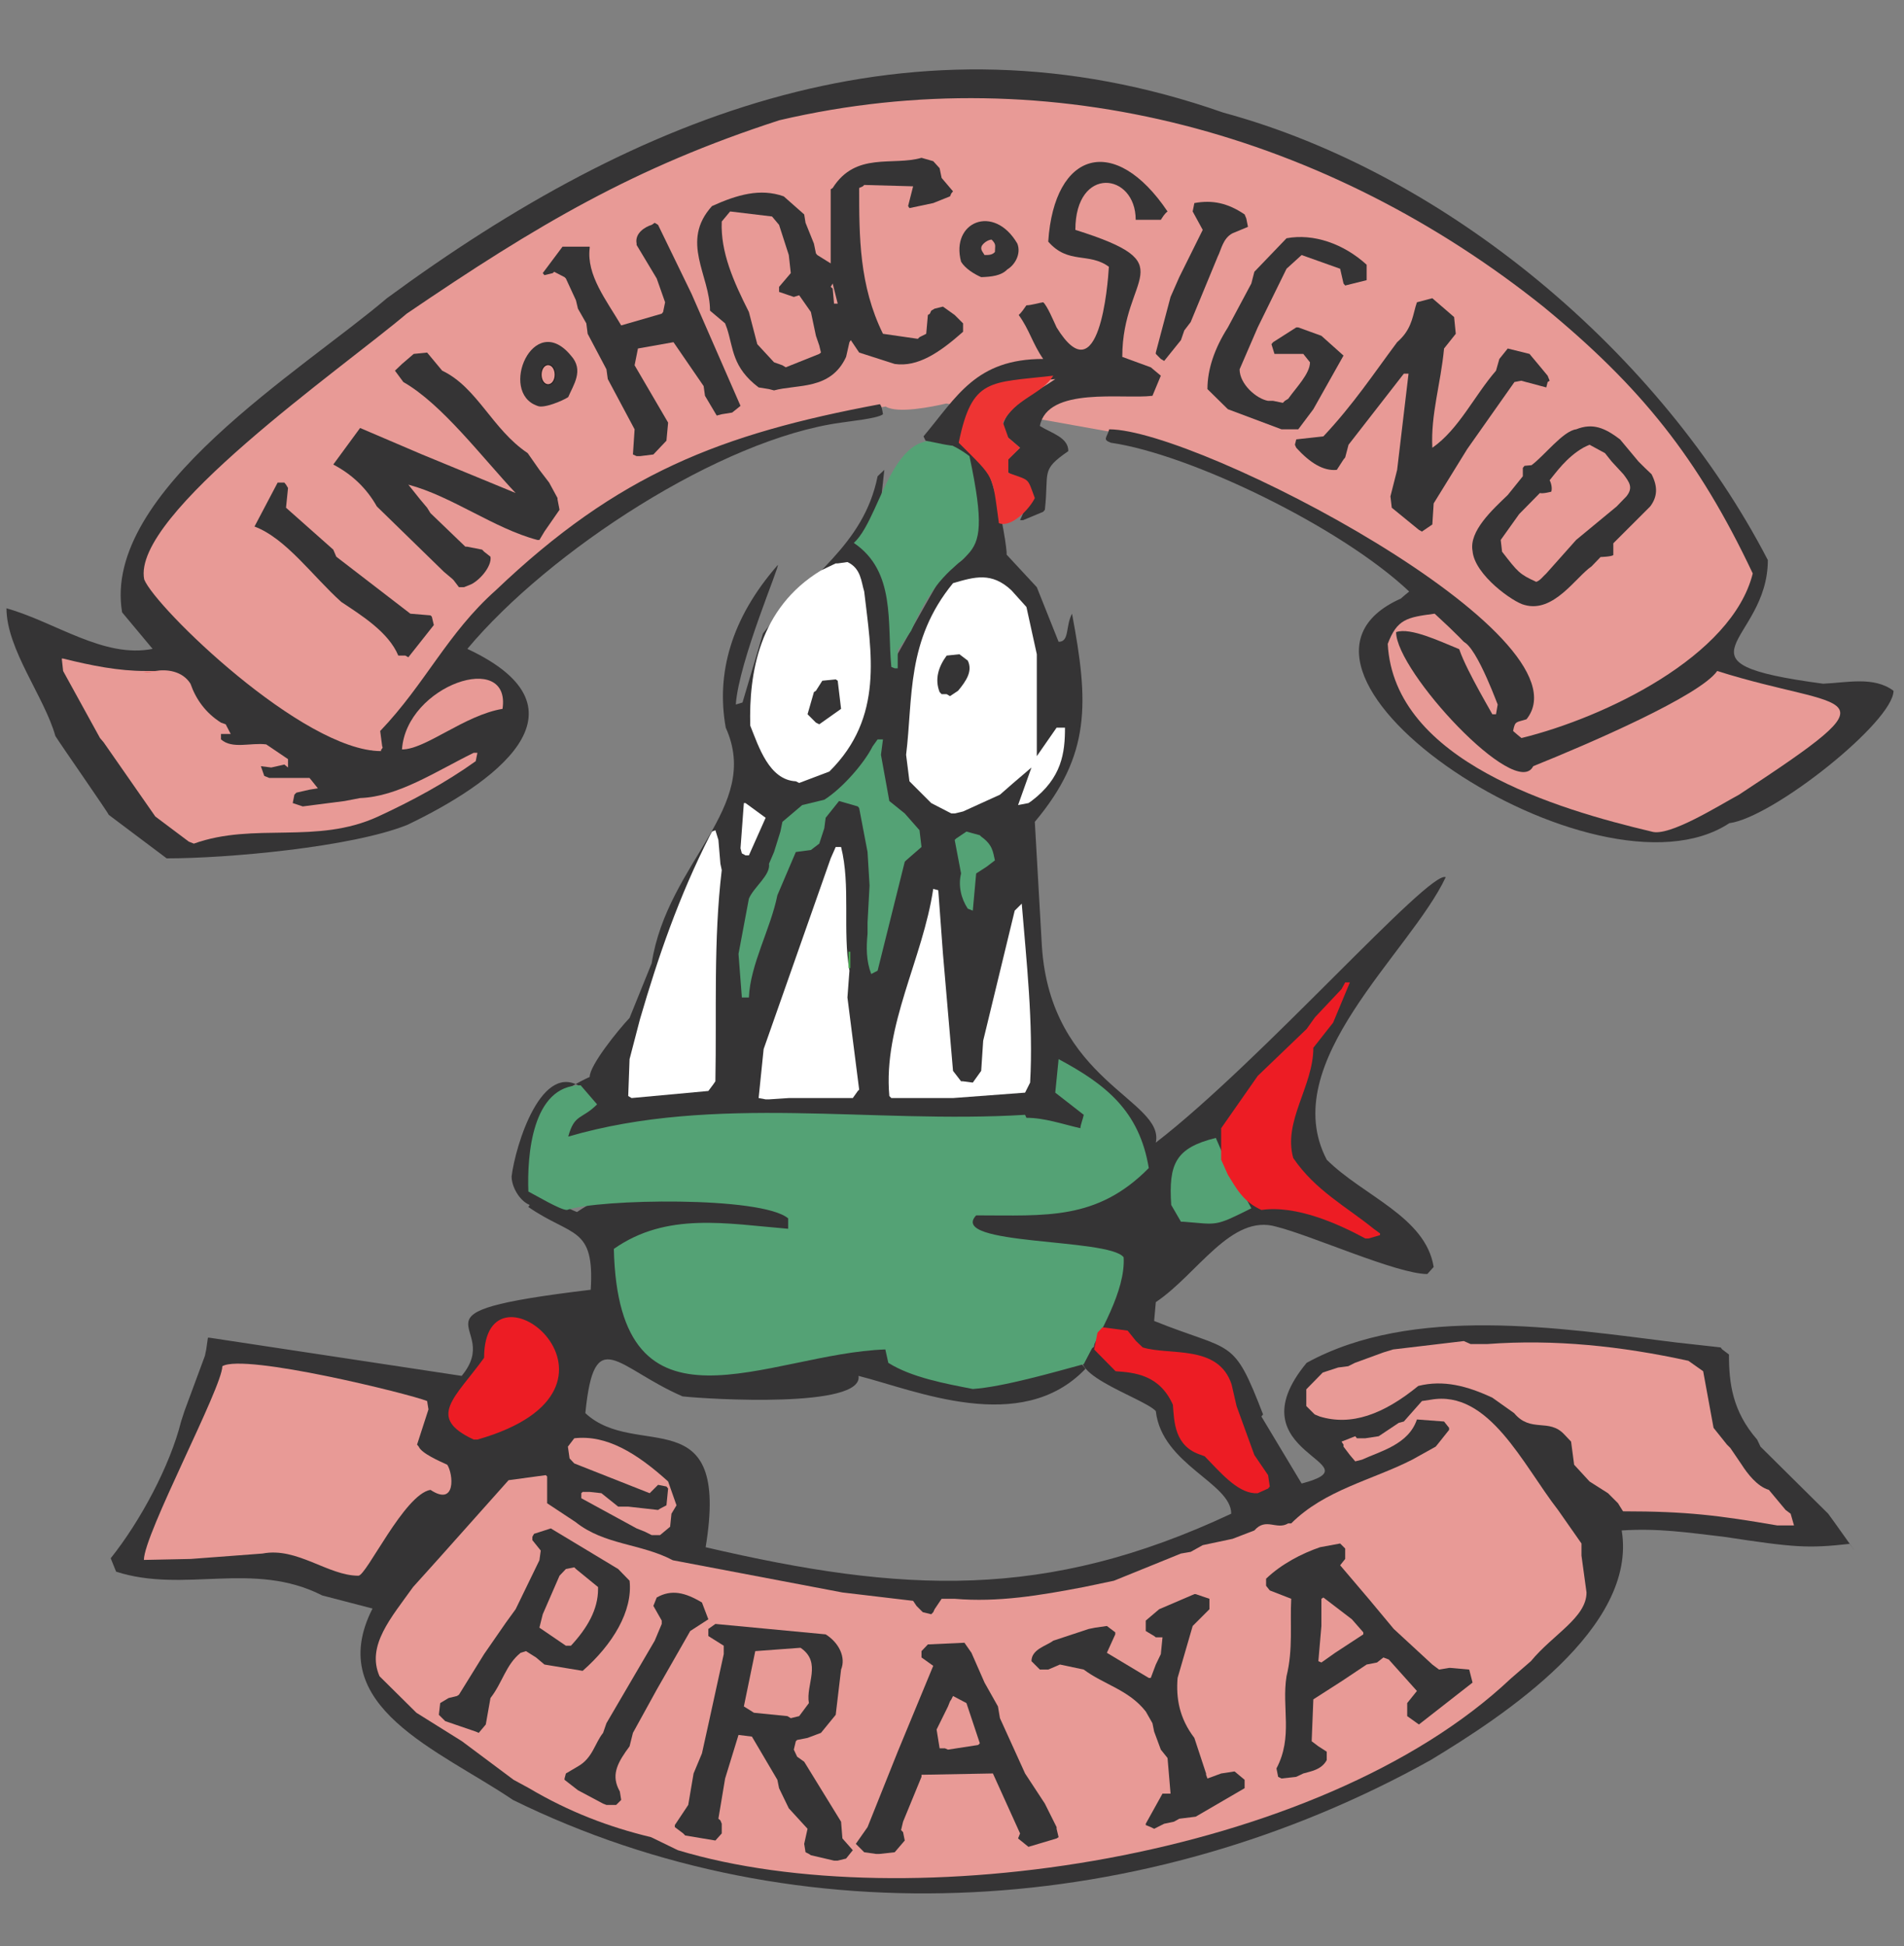 <?xml version="1.0" encoding="UTF-8"?>
<svg xmlns="http://www.w3.org/2000/svg" xmlns:xlink="http://www.w3.org/1999/xlink" width="409pt" height="418pt" viewBox="0 0 409 418" version="1.1">
<rect x="0" y="0" width="409" height="418" fill="#808080" stroke="none"/>
<g id="surface1">
<path style=" stroke:none;fill-rule:evenodd;fill:rgb(20.799%,20.399%,20.799%);fill-opacity:1;" d="M 110.18 386.621 C 94.488 375.969 69.289 366.609 80.02 345.512 L 69.219 342.699 C 54.379 335.141 39.621 342.34 24.941 337.59 L 23.781 334.711 C 30.121 326.789 36.531 314.84 38.898 305.34 L 39.621 303.102 L 44.02 291.219 L 44.301 289.859 L 44.66 287.34 C 45.02 287.34 45.02 287.34 45.02 287.34 L 99.168 295.539 C 108.602 284.238 84.34 282.148 126.891 277.039 C 127.75 263.289 122.859 265.738 113.5 259.262 L 113.781 258.82 C 111.621 257.961 109.898 254.941 109.898 252.699 C 110.691 246.148 116.379 227.359 125.09 233.699 C 123.07 234.488 108.461 254.5 123.941 260.34 C 171.602 228.578 232.66 292.379 233.16 294.031 C 219.34 308.5 196.512 298.57 184.422 295.539 C 185.5 302.531 152.449 300.578 146.621 299.941 C 132.5 293.82 127.68 284.02 125.738 303.539 C 136.68 313.762 156.91 300.078 151.578 332.34 C 193.852 342.199 224.59 343.859 264.48 325.141 C 264.48 318.512 249.578 314.621 248.281 303.102 C 245.621 300.148 225.379 294.102 234.961 289.352 L 236.398 282.66 C 234.602 262.352 80.949 252.559 126.672 231.32 C 126.672 228.801 132.789 221.238 135.238 218.648 L 139.988 206.91 C 143.379 185.102 163.68 173.5 155.898 156.301 C 153.82 144.781 156.98 132.898 167.059 121.379 C 167.711 121.09 158.711 141.969 158.059 151.328 L 159.5 150.898 L 163.898 136.059 C 173.691 123.539 185.5 117.27 188.52 102.301 L 189.961 100.93 C 188.738 111.73 189.379 108.781 186.789 115.98 C 192.699 122.461 192.98 132.609 191.469 142.621 C 191.691 142.898 200.898 125.699 203.641 121.66 C 213.359 120.078 208.391 102.148 204 94.449 C 212.141 89.051 216.461 117.699 216.238 119.141 L 222.719 126.129 L 227.398 137.859 C 229.781 137.859 228.84 134.551 230.281 131.82 C 233.879 150.898 234.379 162.129 222.289 176.531 L 223.801 203.102 C 225.602 232.328 250.219 236.219 248.281 245.43 C 270.82 228.078 307.031 186.82 310.559 188.41 C 302.93 204.68 274.059 228.219 285 249.102 C 292.781 256.879 306.238 261.34 307.969 272.141 L 306.602 273.66 C 300.121 273.66 281.762 265.379 274.199 263.5 C 264.48 260.621 257.281 273.66 248.281 279.699 L 247.922 283.738 C 264.91 290.578 264.84 286.98 271.32 303.82 L 270.961 304.262 L 279.602 318.66 C 296.301 314.262 264.34 312.461 280.68 292.738 C 303.5 280.211 335.109 285.25 359.879 288.34 L 369.602 289.422 C 369.961 289.859 369.961 289.859 369.961 289.859 L 371.398 290.941 C 371.398 297.059 372.121 303.102 377.449 309.219 L 378.172 310.738 L 392.711 325.141 C 393.07 325.57 400.988 336.73 397.32 331.621 C 388.32 332.621 385.512 332.41 370.32 330.102 C 362.328 329.168 356.211 328.23 348.359 328.738 C 351.82 349.691 322.941 368.621 307.32 378.059 C 246.262 412.109 171.672 416.859 110.18 386.621 "/>
<path style=" stroke:none;fill-rule:evenodd;fill:rgb(90.999%,60.399%,58.8%);fill-opacity:1;" d="M 77.93 162.852 C 66.699 156.219 4.418 128.719 39.48 107.121 C 47.262 94.66 69.289 79.828 81.02 70.898 C 111.48 44.98 164.828 19.641 206.809 19.641 C 269.16 19.641 339.43 56.789 371.691 110.719 C 372.621 115.039 375.5 118.57 377.301 122.672 C 381.551 133.328 339.5 159.969 326.18 160.539 C 324.309 155.359 322.078 157.59 324.379 157.16 C 327.41 150.539 331.66 150.25 326.691 144.27 C 316.391 123.969 255.98 93.73 239.57 92.941 L 224.66 90.27 L 203.281 86.672 C 200.18 87.391 192.77 88.898 190.25 87.32 C 144.531 94.379 117.738 111.73 89.09 149.238 C 86.5 152.98 81.02 156.078 82.68 161.41 C 81.82 161.41 80.949 161.41 80.09 161.41 C 80.02 161.41 79.941 161.34 79.801 161.121 C 79.582 161.262 78.219 162.781 77.93 162.852 "/>
<path style=" stroke:none;fill-rule:evenodd;fill:rgb(20.799%,20.399%,20.799%);fill-opacity:1;" d="M 35.809 184.379 C 31.699 181.281 27.531 178.18 23.352 175.02 C 23.352 174.73 12.91 159.75 11.898 158.102 C 9.531 149.672 1.391 139.449 1.391 130.66 C 11.898 133.621 22.27 141.461 32.781 139.379 C 30.621 136.781 28.461 134.191 26.23 131.531 C 21.84 105.609 64.969 79.539 83.109 64.059 C 136.969 24.461 196.012 0.781 262.75 24.18 C 311.059 37.281 356.859 76.09 379.75 120.301 C 379.75 138.219 357.141 142.262 391.629 146.859 C 396.738 146.648 402.5 145.211 406.75 148.379 C 406.75 155 380.898 175.59 371.469 176.82 C 342.891 195.68 265.781 144.199 300.91 128.578 C 301.488 128.07 302.059 127.57 302.711 127.059 C 288.02 113.172 255.621 97.539 238.629 95.102 C 236.762 94.379 237.77 94.09 238.27 92.219 C 257.422 92.219 342.238 136.57 327.91 154.5 C 325.68 155.219 325.461 154.781 325.031 157.02 C 325.609 157.52 326.18 158.02 326.828 158.531 C 344.691 154.141 372.051 141.031 376.512 123.18 C 364.781 98.34 352.391 83 331.512 65.859 C 285.5 29.07 226.18 12.078 167.422 25.828 C 136.32 35.91 115.512 48.219 87.359 67.379 C 73.539 79.109 28.18 110.578 30.98 124.469 C 33.359 130.449 65.039 161.34 81.891 161.34 C 81.602 161.051 82.461 160.691 82.102 160.328 C 81.961 159.25 81.82 158.172 81.668 157.02 C 91.391 146.859 96.07 136.059 106.512 126.781 C 132.719 101.789 154.75 93.219 189.02 86.82 C 189.461 87.391 189.531 88.18 189.672 88.98 C 188.52 89.91 182.398 90.488 180.672 90.781 C 154.82 94.301 117.961 118.352 100.391 139.379 C 128.539 152.551 105.578 168.539 87.5 177.18 C 75.48 182 48.77 184.379 35.809 184.379 "/>
<path style=" stroke:none;fill-rule:evenodd;fill:rgb(90.999%,60.399%,58.8%);fill-opacity:1;" d="M 40.559 180.781 L 33.359 175.379 L 22.27 159.461 L 21.48 158.531 L 13.559 144.129 L 13.27 141.461 C 13.559 141.461 13.559 141.461 13.559 141.461 C 19.68 142.98 25.441 144.129 31.27 144.129 L 33.359 144.129 C 35.879 143.699 39.191 144.129 40.918 146.859 C 42.07 150.18 44.16 153.129 47.469 155.219 C 48.48 155.578 48.48 155.578 48.48 155.578 L 49.559 157.66 L 47.469 157.66 L 47.469 158.82 C 49.918 160.98 53.879 159.461 57.191 159.898 L 61.871 163.059 L 61.871 164.859 L 61.082 164.219 L 58.27 164.859 L 56.039 164.578 L 56.762 166.66 L 57.84 167.102 L 66.48 167.102 C 66.84 167.531 66.84 167.531 66.84 167.531 L 68.281 169.328 L 66.48 169.621 L 63.668 170.262 C 63.238 170.699 63.238 170.699 63.238 170.699 L 62.879 172.5 L 65.039 173.219 L 67.27 172.93 L 74.039 172.059 L 77.352 171.422 C 85.559 171.129 93.551 165.73 101.762 161.699 C 102.551 161.699 102.551 161.699 102.551 161.699 L 102.191 163.5 C 95.641 168.18 88.441 172.059 81.238 175.379 C 67.988 181.5 54.668 176.531 41.641 181.211 L 40.559 180.781 "/>
<path style=" stroke:none;fill-rule:evenodd;fill:rgb(90.999%,60.399%,58.8%);fill-opacity:1;" d="M 354.77 178.621 C 334.68 173.859 299.469 163.57 298.102 138.301 C 300.121 132.969 302.211 132.609 308.18 131.82 C 326.898 149.02 306.102 133.539 299.898 135.781 C 299.898 144.199 325.68 172.059 329.352 164.578 C 341.52 159.68 365.141 149.461 368.879 144.129 C 396.82 152.98 408.77 147.578 373.559 170.699 C 369.379 172.93 358.512 179.84 354.77 178.621 "/>
<path style=" stroke:none;fill-rule:evenodd;fill:rgb(90.999%,60.399%,58.8%);fill-opacity:1;" d="M 145.609 397.418 L 139.852 394.621 C 130.852 392.461 122.281 389.219 113.641 384.102 L 110.328 382.301 L 99.238 374.02 L 89.449 367.898 L 81.531 360.059 C 78.648 353.5 84.051 347.461 88.73 340.898 L 94.559 334.418 L 109.25 317.941 L 117.238 316.859 C 117.531 317.141 117.531 317.141 117.531 317.141 L 117.531 322.898 L 123.648 326.941 C 129.84 331.898 137.762 331.539 144.531 335.141 L 180.961 342.059 L 196.148 343.859 L 196.871 344.941 L 197.949 346.02 C 198.238 346.301 198.238 346.301 198.238 346.301 L 200.039 346.738 C 200.469 346.301 200.469 346.301 200.469 346.301 C 200.762 345.66 200.762 345.66 200.762 345.66 L 202.27 343.418 C 202.559 343.418 202.559 343.418 202.559 343.418 L 205.078 343.418 C 214.371 344.219 223.371 342.699 232.801 340.898 L 239.281 339.539 L 253.68 333.699 L 255.77 333.34 L 258.359 331.898 L 264.77 330.539 L 269.449 328.738 C 271.969 325.859 274.199 328.738 276.719 327.219 C 277.371 327.219 277.371 327.219 277.371 327.219 C 284.57 320.02 294.719 317.941 303.359 313.539 L 308.398 310.738 C 308.762 310.301 308.762 310.301 308.762 310.301 L 311.281 307.141 C 311.281 306.699 311.281 306.699 311.281 306.699 L 310.199 305.34 L 304.371 304.898 C 302.57 310.301 296.449 311.738 292.559 313.539 L 291.121 313.898 L 289.969 312.539 L 288.602 310.738 C 288.602 310.301 288.602 310.301 288.602 310.301 C 288.172 309.66 288.172 309.66 288.172 309.66 L 291.121 308.5 C 291.48 308.941 291.48 308.941 291.48 308.941 L 293.281 308.941 L 296.16 308.5 L 300.48 305.621 L 301.559 305.34 L 305.449 300.941 L 307.32 300.66 C 319.852 298.422 327.121 314.621 334.68 324.34 L 339.719 331.539 L 339.719 334.141 L 340.801 342.059 C 340.801 347.461 333.602 351.059 328.852 356.82 L 324.531 360.559 C 283.34 399.441 194.711 412.262 145.609 397.418 "/>
<path style=" stroke:none;fill-rule:evenodd;fill:rgb(20.799%,20.399%,20.799%);fill-opacity:1;" d="M 179.16 399.66 L 174.191 398.5 C 173.762 398.219 173.762 398.219 173.762 398.219 C 173.039 397.859 173.039 397.859 173.039 397.859 L 172.75 396.059 L 173.469 392.82 L 169.441 388.418 L 167.352 384.102 L 166.988 382.301 L 161.52 373.02 L 158.641 372.66 L 155.762 382.02 L 154.32 390.66 C 154.75 391.02 154.75 391.02 154.75 391.02 C 155.039 391.738 155.039 391.738 155.039 391.738 L 155.039 393.82 L 153.672 395.34 L 147.191 394.262 C 146.762 393.82 146.762 393.82 146.762 393.82 L 144.961 392.461 C 144.961 392.02 144.961 392.02 144.961 392.02 L 147.84 387.699 L 148.988 380.941 L 150.789 376.621 L 152.16 370.418 L 155.469 355.301 L 155.469 353.5 L 152.16 351.418 L 152.16 349.898 L 153.672 348.82 L 177.359 351.059 C 180.238 352.859 181.75 356.02 180.672 358.621 L 179.52 368.34 L 176.352 372.219 L 173.469 373.301 L 171.238 373.738 C 170.949 374.02 170.949 374.02 170.949 374.02 L 170.52 375.82 L 171.238 377.34 L 172.75 378.418 L 180.672 391.301 L 180.961 394.898 L 183.191 397.418 L 181.75 399.219 L 179.949 399.66 L 179.16 399.66 "/>
<path style=" stroke:none;fill-rule:evenodd;fill:rgb(20.799%,20.399%,20.799%);fill-opacity:1;" d="M 188.16 398.219 L 185.641 397.859 L 183.84 396.059 L 186.359 392.461 L 192.84 376.262 L 200.469 357.82 L 197.949 356.02 L 197.949 354.66 L 199.32 353.219 L 207.172 352.859 L 208.68 355.02 L 211.488 361.418 L 214.371 366.539 L 214.801 369.059 L 220.199 380.941 L 224.449 387.418 L 226.969 392.461 C 226.969 392.82 226.969 392.82 226.969 392.82 L 227.398 394.621 C 226.969 394.898 226.969 394.898 226.969 394.898 L 220.922 396.699 L 218.691 394.898 L 219.121 393.82 L 213.289 380.941 C 213 380.941 213 380.941 213 380.941 L 197.949 381.219 C 197.949 381.66 197.949 381.66 197.949 381.66 L 193.988 391.301 L 193.559 393.102 C 193.988 393.539 193.988 393.539 193.988 393.539 L 194.352 395.34 L 192.191 397.859 L 188.949 398.219 L 188.16 398.219 "/>
<path style=" stroke:none;fill-rule:evenodd;fill:rgb(20.799%,20.399%,20.799%);fill-opacity:1;" d="M 247.199 392.461 L 246.121 392.02 C 246.121 391.738 246.121 391.738 246.121 391.738 L 249.719 385.262 L 251.449 385.262 L 250.801 377.621 L 249.359 375.82 L 247.922 371.941 L 247.559 370.141 L 246.121 367.621 C 242.449 362.941 237.121 361.859 232.801 358.621 L 227.691 357.539 L 225.172 358.621 L 223.371 358.621 L 221.57 356.82 C 221.57 354.219 224.879 353.5 226.25 352.418 L 233.879 349.898 L 235.25 349.621 L 237.77 349.262 L 239.57 350.621 C 239.57 351.059 239.57 351.059 239.57 351.059 L 237.77 355.02 L 246.77 360.418 C 247.199 360.418 247.199 360.418 247.199 360.418 L 248.281 357.539 L 249.359 355.301 L 249.719 351.699 L 248.281 351.699 C 247.922 351.418 247.922 351.418 247.922 351.418 L 246.121 350.34 L 246.121 348.102 L 249 345.66 L 256.559 342.418 C 256.852 342.418 256.852 342.418 256.852 342.418 L 259.801 343.418 L 259.801 345.66 L 256.199 349.262 L 252.961 360.418 C 252.602 364.738 253.32 369.059 256.559 373.301 L 259.078 380.941 C 259.078 381.219 259.078 381.219 259.078 381.219 C 259.371 382.02 259.371 382.02 259.371 382.02 L 262.32 380.941 L 265.199 380.5 L 267.359 382.301 L 267.359 384.102 L 256.852 390.219 L 253.32 390.66 L 252.172 391.301 L 250.078 391.738 L 247.922 392.82 L 247.199 392.461 "/>
<path style=" stroke:none;fill-rule:evenodd;fill:rgb(20.799%,20.399%,20.799%);fill-opacity:1;" d="M 129.551 387.418 L 124.148 384.539 L 121.27 382.301 C 121.27 382.02 121.27 382.02 121.27 382.02 C 121.559 380.941 121.559 380.941 121.559 380.941 L 124.148 379.418 C 127.32 377.621 127.75 374.461 129.551 372.219 L 130.27 370.141 L 140.641 352.418 L 142.148 348.82 C 142.148 348.102 142.148 348.102 142.148 348.102 L 140.352 344.941 L 141.07 343.141 C 144.238 341.34 147.191 342.059 150.789 344.219 L 152.16 347.82 L 148.27 350.34 L 141.07 362.941 L 135.961 372.219 L 135.238 375.102 C 132.789 378.418 131.352 380.941 132.789 384.102 C 133.148 384.82 133.148 384.82 133.148 384.82 L 133.441 386.621 L 132.359 387.699 L 130.27 387.699 L 129.551 387.418 "/>
<path style=" stroke:none;fill-rule:evenodd;fill:rgb(20.799%,20.399%,20.799%);fill-opacity:1;" d="M 274.559 381.66 L 274.199 379.859 C 277.801 373.02 275.281 366.82 276.359 360.059 C 277.801 354.219 277.078 348.82 277.371 343.418 L 272.762 341.621 L 271.969 340.621 L 271.969 339.102 C 275.281 335.941 279.602 333.699 283.559 332.34 L 287.879 331.539 L 288.961 332.621 L 288.961 334.859 L 287.879 336.219 L 294 343.418 L 299.398 349.898 L 307.68 357.539 L 309.121 358.621 L 311.281 358.262 C 311.57 358.262 311.57 358.262 311.57 358.262 L 315.602 358.621 L 316.32 361.418 L 304.801 370.418 L 302.281 368.621 L 302.281 365.82 L 304.371 363.219 L 298.32 356.461 L 297.172 356.02 L 295.801 357.102 L 293.57 357.539 L 288.172 361.141 L 282.121 365.02 L 281.762 374.02 L 283.199 375.102 L 285 376.262 L 285 378.059 C 283.852 380.219 281.398 380.5 279.961 380.941 L 278.449 381.66 L 275.281 382.02 L 274.559 381.66 "/>
<path style=" stroke:none;fill-rule:evenodd;fill:rgb(90.999%,60.399%,58.8%);fill-opacity:1;" d="M 202.988 375.539 L 201.84 375.539 L 201.191 371.5 L 203.641 366.539 L 204.07 365.461 C 204.359 365.02 204.359 365.02 204.359 365.02 C 204.719 364.301 204.719 364.301 204.719 364.301 L 207.602 365.82 L 210.48 374.461 C 210.121 374.82 210.121 374.82 210.121 374.82 L 203.641 375.82 L 202.988 375.539 "/>
<path style=" stroke:none;fill-rule:evenodd;fill:rgb(20.799%,20.399%,20.799%);fill-opacity:1;" d="M 102.191 371.941 L 95.641 369.699 L 94.27 368.34 L 94.559 365.82 L 96.359 364.738 L 98.16 364.301 C 98.59 364.02 98.59 364.02 98.59 364.02 L 103.988 355.301 L 108.672 348.539 L 110.762 345.66 L 115.871 335.141 L 116.16 333.059 L 114.359 330.82 C 114.359 330.102 114.359 330.102 114.359 330.102 C 114.719 329.461 114.719 329.461 114.719 329.461 L 118.32 328.301 L 132.789 337.02 L 135.238 339.539 C 135.961 346.02 131.641 353.219 125.16 358.898 L 116.949 357.539 L 115.148 356.02 L 112.988 354.66 L 111.84 355.02 C 108.672 357.539 107.949 361.418 105.359 364.738 L 104.352 370.418 L 102.84 372.219 L 102.191 371.941 "/>
<path style=" stroke:none;fill-rule:evenodd;fill:rgb(90.999%,60.399%,58.8%);fill-opacity:1;" d="M 169.148 368.621 L 161.949 367.898 C 161.52 367.621 161.52 367.621 161.52 367.621 L 159.789 366.539 L 162.238 354.66 L 171.961 353.941 C 176.641 357.102 173.039 361.859 173.762 365.82 L 171.672 368.621 L 169.871 369.059 L 169.148 368.621 "/>
<path style=" stroke:none;fill-rule:evenodd;fill:rgb(90.999%,60.399%,58.8%);fill-opacity:1;" d="M 283.199 356.82 L 283.852 349.262 L 283.852 343.418 C 284.281 343.141 284.281 343.141 284.281 343.141 L 290.398 347.82 L 292.852 350.621 C 292.852 351.059 292.852 351.059 292.852 351.059 L 286.801 355.02 L 283.852 357.102 L 283.199 356.82 "/>
<path style=" stroke:none;fill-rule:evenodd;fill:rgb(90.999%,60.399%,58.8%);fill-opacity:1;" d="M 121.559 353.5 L 115.871 349.621 L 116.59 346.738 L 120.191 338.461 L 121.559 337.02 L 123.359 336.66 C 123.719 337.02 123.719 337.02 123.719 337.02 L 128.469 340.898 C 128.469 341.34 128.469 341.34 128.469 341.34 C 128.469 345.66 126.238 349.621 122.641 353.5 L 121.559 353.5 "/>
<path style=" stroke:none;fill-rule:evenodd;fill:rgb(90.999%,60.399%,58.8%);fill-opacity:1;" d="M 76.988 338.461 C 70.441 338.461 63.82 332.262 56.398 333.699 L 40.988 334.859 C 37.68 334.93 34.301 335 30.91 335.07 C 30.91 329.531 47.762 297.988 47.762 293.461 C 52.512 290.648 88.012 299.43 91.75 300.941 L 92.039 302.738 L 89.59 310.301 C 89.949 310.738 89.949 310.738 89.949 310.738 C 90.531 312.18 94.488 313.898 96.07 314.621 C 97.371 316.57 98.02 323.699 92.469 320.02 C 86.859 320.961 78.719 338.461 76.988 338.461 "/>
<path style=" stroke:none;fill-rule:evenodd;fill:rgb(20.799%,20.399%,20.799%);fill-opacity:1;" d="M 157.27 287.34 L 157.27 285.102 L 158.352 283.738 L 161.52 283.301 C 161.949 283.738 161.949 283.738 161.949 283.738 L 162.238 285.539 C 161.949 285.82 161.949 285.82 161.949 285.82 L 157.988 287.34 L 157.27 287.34 "/>
<path style=" stroke:none;fill-rule:evenodd;fill:rgb(20.799%,20.399%,20.799%);fill-opacity:1;" d="M 186.789 267.102 L 187.148 263.141 L 188.52 261.34 L 190.75 260.621 L 192.191 260.34 L 193.559 262.422 L 192.84 264.219 L 190.32 266.738 L 187.441 267.102 L 186.789 267.102 "/>
<path style=" stroke:none;fill-rule:evenodd;fill:rgb(20.799%,20.399%,20.799%);fill-opacity:1;" d="M 198.961 265.738 L 198.238 263.5 L 200.469 261.059 L 203.641 261.059 C 204.07 261.34 204.07 261.34 204.07 261.34 L 203.352 264.941 L 202.27 265.738 L 198.961 265.738 "/>
<path style=" stroke:none;fill-rule:evenodd;fill:rgb(100%,100%,100%);fill-opacity:1;" d="M 164.469 236.141 L 162.961 235.859 L 164.039 225.34 L 178.441 184.379 L 179.52 181.93 L 180.672 181.93 C 182.762 190.211 180.961 199.93 182.469 208.5 L 182.039 214.262 L 184.559 234.059 C 184.27 234.34 184.27 234.34 184.27 234.34 L 183.191 235.859 L 169.441 235.859 L 165.191 236.141 L 164.469 236.141 "/>
<path style=" stroke:none;fill-rule:evenodd;fill:rgb(100%,100%,100%);fill-opacity:1;" d="M 204.07 235.859 L 191.469 235.859 C 191.039 235.422 191.039 235.422 191.039 235.422 C 189.672 220.301 198.238 205.98 200.469 190.93 L 201.551 191.219 L 202.559 204.898 L 204.719 230.02 L 206.449 232.262 C 206.879 232.262 206.879 232.262 206.879 232.262 L 208.969 232.539 L 210.77 230.02 L 211.199 223.539 L 217.969 195.609 L 219.48 194.102 C 220.488 206.41 222 219.941 221.281 232.539 L 220.199 234.699 L 204.719 235.859 L 204.07 235.859 "/>
<path style=" stroke:none;fill-rule:evenodd;fill:rgb(100%,100%,100%);fill-opacity:1;" d="M 134.949 235.422 L 135.238 227.5 L 137.469 218.941 C 141.359 205.621 145.75 192.73 152.52 179.41 C 152.949 178.621 152.949 178.621 152.949 178.621 C 153.672 178.328 153.672 178.328 153.672 178.328 L 154.32 180.422 L 154.75 185.531 L 155.039 186.898 C 153.238 202.02 153.961 217.141 153.672 232.262 C 153.238 232.898 153.238 232.898 153.238 232.898 L 152.16 234.34 L 135.672 235.859 L 134.949 235.422 "/>
<path style=" stroke:none;fill-rule:evenodd;fill:rgb(32.899%,63.499%,45.9%);fill-opacity:1;" d="M 191.469 143.262 C 190.539 133.898 192.48 122.738 183.41 116.621 C 190.031 110.578 192.051 85.809 208.25 97.98 C 214.441 126.988 205.301 112.738 195.719 135.488 L 192.84 139.66 L 192.84 143.551 L 192.191 143.551 L 191.469 143.262 "/>
<path style=" stroke:none;fill-rule:evenodd;fill:rgb(32.899%,63.499%,45.9%);fill-opacity:1;" d="M 208.969 298.352 C 203.059 297.199 195.859 295.898 190.82 292.738 L 190.18 289.859 C 164.98 290.719 132.859 311.102 131.859 268.262 C 143.23 260.262 156.121 262.859 169.301 263.941 C 169.301 263.141 169.301 262.422 169.301 261.699 C 163.539 256.879 128.621 257.531 121.781 259.898 C 120.34 259.898 115.078 256.738 113.5 255.941 C 113.211 248.379 114.219 233.121 124.73 233.121 L 128.262 237.219 C 124.941 240.539 123.43 239.172 122.059 244.141 C 153.602 234.922 187.441 241.469 220.199 239.461 L 220.488 240.102 C 224.379 240.102 228.262 241.469 232.078 242.34 C 232.078 241.691 232.66 240.25 232.801 239.461 L 226.68 234.699 L 227.398 227.5 C 237.48 232.898 244.75 238.59 246.77 250.898 C 235.609 262.211 224.66 261.059 209.691 261.059 C 203.5 267.609 238.199 265.879 241.371 270.059 C 241.801 277.262 236.18 286.398 232.801 293.02 C 226.18 294.82 215.379 297.922 208.969 298.352 "/>
<path style=" stroke:none;fill-rule:evenodd;fill:rgb(32.899%,63.499%,45.9%);fill-opacity:1;" d="M 251.59 258.82 C 251.02 250.039 252.461 246.578 261.172 244.422 L 263.109 248.891 L 268.801 259.539 C 260.738 263.578 261.672 263 254.18 262.422 L 253.68 262.422 L 251.59 258.82 "/>
<path style=" stroke:none;fill-rule:evenodd;fill:rgb(32.899%,63.499%,45.9%);fill-opacity:1;" d="M 159.359 214.262 L 158.641 204.898 L 160.871 193.02 C 161.949 190.5 165.551 187.98 165.191 185.531 L 166.27 183.012 L 167.641 178.621 L 168.07 176.531 L 172.32 172.93 L 177.07 171.781 C 180.961 169.328 185.641 163.93 187.441 160.328 L 188.52 158.82 L 189.672 158.82 L 189.238 162.129 L 191.039 172.059 L 194.352 174.73 L 197.52 178.328 L 197.949 181.93 L 194.641 184.809 C 194.352 185.102 194.352 185.102 194.352 185.102 L 188.52 208.5 L 187.148 209.219 C 186.07 206.41 186.07 203.531 186.359 200.578 L 186.359 198.422 C 186.359 198.129 186.359 198.129 186.359 198.129 L 186.789 190.211 L 186.359 183.012 L 186.07 181.5 L 184.559 173.578 C 184.27 173.219 184.27 173.219 184.27 173.219 L 180.238 172.059 L 177.359 175.66 L 177.07 177.898 L 175.988 181.211 L 174.191 182.578 L 170.949 183.012 L 166.988 192.301 C 165.551 199.5 161.16 207.129 160.871 214.262 L 159.359 214.262 "/>
<path style=" stroke:none;fill-rule:evenodd;fill:rgb(32.899%,63.499%,45.9%);fill-opacity:1;" d="M 207.891 195.18 C 206.449 193.02 205.801 190.211 206.449 187.621 L 205.078 180.422 C 205.371 180.129 205.371 180.129 205.371 180.129 L 207.602 178.621 L 210.48 179.41 C 210.77 179.699 210.77 179.699 210.77 179.699 C 213.289 181.5 213.289 183.012 213.719 184.809 L 211.922 186.18 L 209.691 187.621 L 208.969 195.609 L 207.891 195.18 "/>
<path style=" stroke:none;fill-rule:evenodd;fill:rgb(100%,100%,100%);fill-opacity:1;" d="M 160.148 183.73 C 159.359 183.301 159.359 183.301 159.359 183.301 C 159.07 182.219 159.07 182.219 159.07 182.219 L 159.789 172.5 C 160.148 172.5 160.148 172.5 160.148 172.5 L 164.469 175.66 L 160.871 183.73 L 160.148 183.73 "/>
<path style=" stroke:none;fill-rule:evenodd;fill:rgb(100%,100%,100%);fill-opacity:1;" d="M 204.359 174.73 L 200.039 172.5 L 195.359 167.82 L 194.641 162.129 C 196.148 149.82 194.641 137.578 204.719 125.262 C 209.398 123.898 213 122.82 217.25 126.781 L 220.488 130.379 L 222.719 140.531 L 222.719 162.422 L 226.969 156.301 C 227.691 156.301 227.691 156.301 227.691 156.301 C 228.77 156.301 228.77 156.301 228.77 156.301 C 228.77 161.699 228.121 167.102 221.57 172.059 C 220.922 172.5 220.922 172.5 220.922 172.5 L 218.691 172.93 L 221.57 164.859 L 217.68 168.18 L 214.801 170.699 L 206.879 174.301 L 205.078 174.73 L 204.359 174.73 "/>
<path style=" stroke:none;fill-rule:evenodd;fill:rgb(100%,100%,100%);fill-opacity:1;" d="M 170.949 167.82 C 165.191 167.531 162.961 160.328 161.16 155.859 C 160.871 144.781 162.961 130.66 176.352 122.531 L 179.52 121.02 C 179.949 121.02 179.949 121.02 179.949 121.02 L 182.039 120.73 C 184.988 122.102 184.988 124.98 185.641 127.059 C 187.148 140.102 189.961 154.059 178.148 165.73 L 171.672 168.18 L 170.949 167.82 "/>
<path style=" stroke:none;fill-rule:evenodd;fill:rgb(20.799%,20.399%,20.799%);fill-opacity:1;" d="M 175.27 155.219 L 173.469 153.422 L 174.84 148.66 C 175.27 148.379 175.27 148.379 175.27 148.379 L 176.641 146.219 L 179.52 145.93 C 179.949 146.219 179.949 146.219 179.949 146.219 L 180.672 152.262 L 175.988 155.578 L 175.27 155.219 "/>
<path style=" stroke:none;fill-rule:evenodd;fill:rgb(90.999%,60.399%,58.8%);fill-opacity:1;" d="M 320.57 153.422 C 319.422 151.328 313.512 141.32 313.148 138.148 C 315.672 135.199 321 149.531 321.719 151.328 L 321.359 153.422 L 320.57 153.422 "/>
<path style=" stroke:none;fill-rule:evenodd;fill:rgb(20.799%,20.399%,20.799%);fill-opacity:1;" d="M 203.352 149.102 L 202.27 149.102 C 201.84 148.66 201.84 148.66 201.84 148.66 C 200.762 145.93 201.551 143.262 203.352 140.82 L 206.09 140.531 L 207.891 141.898 C 208.969 144.129 207.602 146.219 205.801 148.379 L 204.07 149.531 L 203.352 149.102 "/>
<path style=" stroke:none;fill-rule:evenodd;fill:rgb(93.3%,20.399%,20%);fill-opacity:1;" d="M 30.84 144.422 L 34.082 144.129 L 31.559 144.422 L 30.84 144.422 "/>
<path style=" stroke:none;fill-rule:evenodd;fill:rgb(20.799%,20.399%,20.799%);fill-opacity:1;" d="M 87.07 140.82 L 85.559 140.82 C 83.469 135.781 77.641 132.18 73.32 129.301 C 67.27 123.898 61.441 115.621 54.668 113.102 L 59.641 103.66 L 61.082 103.66 C 61.441 104.102 61.441 104.102 61.441 104.102 C 61.871 104.82 61.871 104.82 61.871 104.82 L 61.441 109.059 L 71.59 118.059 L 72.238 119.578 L 88.148 131.82 L 92.469 132.18 C 92.762 132.461 92.762 132.461 92.762 132.461 L 93.191 134.262 L 87.719 141.18 L 87.07 140.82 "/>
<path style=" stroke:none;fill-rule:evenodd;fill:rgb(20.799%,20.399%,20.799%);fill-opacity:1;" d="M 316.32 118.352 C 315.531 114.102 320.57 109.5 323.879 106.328 L 327.121 102.301 L 327.121 100.5 C 327.48 100.059 327.48 100.059 327.48 100.059 L 328.988 99.922 C 331.801 97.828 335.762 92.578 338.57 92.219 C 342.172 90.781 344.762 91.93 348 94.379 L 351.961 99.129 C 352.898 100.059 353.828 101 354.77 101.859 C 356.141 104.531 356.059 106.691 354.48 108.781 C 353.621 109.641 352.75 110.5 351.961 111.301 L 346.559 116.699 L 346.559 119.219 C 346.199 119.578 343.82 119.648 343.82 119.648 L 341.879 121.66 C 338.5 123.969 333.738 131.738 327.48 129.941 C 325.18 129.441 316.75 123.539 316.32 118.352 "/>
<path style=" stroke:none;fill-rule:evenodd;fill:rgb(20.799%,20.399%,20.799%);fill-opacity:1;" d="M 98.59 126.129 L 97.441 124.621 C 97.148 124.328 97.148 124.328 97.148 124.328 L 95.352 122.82 L 80.949 108.781 C 78.719 104.82 75.551 101.859 71.59 99.781 L 77.352 91.93 L 90.668 97.621 L 110.762 105.898 C 103.559 98.262 94.988 86.82 86.641 82.059 L 84.84 79.621 L 86.352 78.18 L 88.871 76.02 L 91.75 75.73 L 94.988 79.621 C 102.551 83.219 105.719 92.219 113.352 97.328 L 115.871 100.93 L 117.961 103.66 L 119.762 106.98 C 119.762 107.262 119.762 107.262 119.762 107.262 L 120.191 109.5 L 116.949 114.18 L 115.871 115.98 C 115.441 115.98 115.441 115.98 115.441 115.98 C 106.148 113.531 97.148 106.621 87.719 104.102 L 90.238 107.262 L 91.75 109.059 L 92.469 110.219 L 99.961 117.422 C 100.32 117.422 100.32 117.422 100.32 117.422 L 103.559 118.059 C 103.988 118.5 103.988 118.5 103.988 118.5 L 105.359 119.578 C 105.719 121.66 102.84 124.98 100.75 125.699 C 99.668 126.129 99.668 126.129 99.668 126.129 L 98.59 126.129 "/>
<path style=" stroke:none;fill-rule:evenodd;fill:rgb(90.999%,60.399%,58.8%);fill-opacity:1;" d="M 322.66 118.5 L 322.371 115.98 L 326.328 110.43 L 330.789 105.898 C 331.441 106.109 333.238 105.609 333.238 105.609 C 333.461 104.891 333.238 103.809 332.879 103.16 C 334.25 101.5 336.48 98.262 340.078 96.18 C 340.801 95.82 340.801 95.82 340.801 95.82 C 341.449 95.531 341.449 95.531 341.449 95.531 L 344.762 97.328 L 346.199 99.129 L 348.719 101.859 C 350.02 103.59 350.879 104.738 349.371 106.621 L 347.281 108.781 L 338.57 115.98 L 332.16 123.18 C 331.441 123.82 330.859 124.691 330 124.98 C 326.398 123.32 326.109 122.961 322.66 118.5 "/>
<path style=" stroke:none;fill-rule:evenodd;fill:rgb(20.799%,20.399%,20.799%);fill-opacity:1;" d="M 304.801 113.82 L 298.969 109.059 L 298.68 106.621 L 300.121 100.93 L 302.57 80.262 L 301.559 80.262 L 289.68 95.531 L 288.961 98.262 C 288.602 98.699 288.602 98.699 288.602 98.699 L 287.16 100.93 C 284.281 101.219 281.398 99.422 278.449 96.18 C 278.16 95.531 278.16 95.531 278.16 95.531 C 278.449 94.379 278.449 94.379 278.449 94.379 L 284.281 93.73 C 290.762 86.82 295.078 80.262 300.121 73.5 C 303 70.98 303.359 68.531 304.078 65.859 C 304.371 64.93 304.371 64.93 304.371 64.93 L 307.68 64.059 L 312.359 68.102 L 312.719 71.699 L 310.199 74.859 C 309.48 82.5 307.32 88.98 307.68 96.18 C 313.371 92.219 316.68 85.02 321.359 79.621 L 322.078 77.102 L 323.879 74.859 L 328.559 76.02 C 328.852 76.379 328.852 76.379 328.852 76.379 L 330.359 78.18 L 332.449 80.699 L 332.879 81.781 C 332.449 82.059 332.449 82.059 332.449 82.059 C 332.16 83.219 332.16 83.219 332.16 83.219 L 326.762 81.781 L 325.32 82.059 L 315.172 96.461 L 307.969 108.129 L 307.68 112.66 L 305.449 114.18 L 304.801 113.82 "/>
<path style=" stroke:none;fill-rule:evenodd;fill:rgb(20.799%,20.399%,20.799%);fill-opacity:1;" d="M 219.121 111.73 L 221.422 106.621 L 221.352 105.102 C 219.84 103.59 217.969 102.871 216.02 100.93 L 216.02 99.129 L 219.121 96.18 L 215.23 92.859 C 215.23 87.25 222.719 84.301 226.68 81.422 C 211.988 82.781 210.91 81.699 205.941 95.82 C 203.781 95.82 200.898 95.02 198.82 94.66 L 198.379 93.73 C 205.578 85.16 209.621 77.102 224.09 77.102 C 221.781 73.781 221.141 70.828 218.828 67.66 C 219.41 67.16 219.98 66.301 220.488 65.578 C 221.5 65.578 223.078 65.07 224.09 64.93 C 224.949 65.648 226.391 69.102 226.969 70.328 C 236.109 85.16 237.98 61.109 238.199 57.301 C 233.879 54.129 229.488 56.859 225.172 51.898 C 226.461 32.379 239.5 28.641 250.801 45.422 C 250.148 45.922 249.789 46.57 249.359 47.219 L 243.961 47.219 C 243.961 37.059 231 35.48 231 49.379 C 254.762 56.859 241.078 58.809 241.078 76.66 L 247.199 78.898 L 249.359 80.699 L 247.559 85.02 C 241.301 85.809 225.02 82.93 223.371 91.5 C 225.891 93.078 229.488 93.941 229.488 96.898 C 223.441 101.07 225.379 101.219 224.449 109.5 C 224.09 109.93 224.09 109.93 224.09 109.93 L 219.77 111.73 L 219.121 111.73 "/>
<path style=" stroke:none;fill-rule:evenodd;fill:rgb(20.799%,20.399%,20.799%);fill-opacity:1;" d="M 136.75 97.98 C 135.961 97.621 135.961 97.621 135.961 97.621 L 136.32 92.219 L 130.559 81.422 L 130.27 79.328 L 126.238 71.699 L 125.949 69.461 L 124.148 66.301 L 123.719 64.5 L 121.559 59.82 C 121.27 59.531 121.27 59.531 121.27 59.531 L 119.039 58.379 C 118.75 58.66 118.75 58.66 118.75 58.66 L 116.949 59.102 C 116.59 58.66 116.59 58.66 116.59 58.66 L 120.84 52.98 L 126.672 52.98 C 126.672 53.262 126.672 53.262 126.672 53.262 C 125.949 59.102 130.27 64.5 133.441 69.898 L 142.148 67.379 C 142.441 67.02 142.441 67.02 142.441 67.02 L 142.871 64.93 L 141.07 59.82 L 136.75 52.621 C 136.75 52.328 136.75 52.328 136.75 52.328 C 136.32 50.102 138.551 48.73 139.988 48.301 C 140.641 47.859 140.641 47.859 140.641 47.859 C 141.359 48.301 141.359 48.301 141.359 48.301 L 148.559 63.129 L 159.07 87.18 L 157.27 88.621 L 155.039 88.98 L 153.961 89.262 L 151.441 85.02 L 151.148 82.93 L 144.672 73.5 L 137.039 74.859 L 136.32 78.461 L 143.52 90.781 L 143.16 94.66 L 140.352 97.621 L 137.469 97.98 L 136.75 97.98 "/>
<path style=" stroke:none;fill-rule:evenodd;fill:rgb(20.799%,20.399%,20.799%);fill-opacity:1;" d="M 275.281 92.219 L 263.762 87.898 L 259.371 83.578 C 259.371 79.328 260.879 74.859 263.762 70.328 L 268.801 60.898 L 269.449 58.379 L 276.359 51.18 C 282.121 50.102 288.602 52.328 293.57 56.859 L 293.57 60.18 L 288.961 61.328 C 288.602 60.898 288.602 60.898 288.602 60.898 L 287.879 57.73 L 279.602 54.781 L 276.359 57.73 L 270.172 70.328 L 266.281 79.328 C 266.281 82.5 269.879 85.66 272.398 86.102 C 273.48 86.102 273.48 86.102 273.48 86.102 L 275.57 86.531 C 276 86.102 276 86.102 276 86.102 C 276.719 85.66 276.719 85.66 276.719 85.66 C 278.449 83.219 281.398 80.262 281.398 77.82 L 279.961 76.02 L 273.77 76.02 L 273.121 73.93 C 273.48 73.5 273.48 73.5 273.48 73.5 L 278.449 70.328 C 278.879 70.328 278.879 70.328 278.879 70.328 L 283.852 72.129 L 288.602 76.379 L 282.121 87.898 L 278.879 92.219 C 278.449 92.219 278.449 92.219 278.449 92.219 L 275.281 92.219 "/>
<path style=" stroke:none;fill-rule:evenodd;fill:rgb(20.799%,20.399%,20.799%);fill-opacity:1;" d="M 115.441 87.18 C 107.02 84.301 114.578 66.578 122.641 76.379 C 125.52 79.539 123.141 82.711 122.059 85.301 C 120.84 86.102 116.738 87.82 115.441 87.18 "/>
<path style=" stroke:none;fill-rule:evenodd;fill:rgb(20.799%,20.399%,20.799%);fill-opacity:1;" d="M 165.191 83.578 L 162.961 83.219 C 157.27 78.898 157.559 74.859 156.191 70.621 C 155.762 69.461 155.762 69.461 155.762 69.461 L 152.52 66.73 C 152.52 59.102 146.039 51.898 152.949 44.262 C 158.352 41.82 163.32 40.379 168.359 42.18 L 172.75 46.059 L 173.039 47.859 L 174.84 52.328 L 175.27 54.422 C 175.559 54.781 175.559 54.781 175.559 54.781 L 178.441 56.578 L 178.441 40.66 C 178.871 40.379 178.871 40.379 178.871 40.379 C 183.84 32.531 191.762 35.699 197.949 33.898 L 200.469 34.621 L 201.84 36.129 L 202.27 38.219 L 204.719 41.102 C 204.359 41.531 204.359 41.531 204.359 41.531 C 204.07 42.18 204.07 42.18 204.07 42.18 L 200.469 43.621 L 195.359 44.699 C 195.07 44.262 195.07 44.262 195.07 44.262 L 196.148 40.02 L 185.641 39.73 C 185.352 40.02 185.352 40.02 185.352 40.02 C 184.559 40.379 184.559 40.379 184.559 40.379 C 184.559 50.82 184.559 61.328 189.672 71.699 L 197.16 72.781 C 197.52 72.422 197.52 72.422 197.52 72.422 L 198.961 71.699 L 199.32 67.66 C 199.75 67.379 199.75 67.379 199.75 67.379 C 200.039 66.73 200.039 66.73 200.039 66.73 C 200.762 66.301 200.762 66.301 200.762 66.301 L 202.559 65.859 L 205.078 67.66 L 206.879 69.461 L 206.879 71.262 C 201.84 75.73 197.16 78.898 192.191 78.18 L 184.559 75.73 L 182.762 73.059 C 182.469 73.5 182.469 73.5 182.469 73.5 L 181.75 76.66 C 178.441 83.859 171.238 82.5 166.27 83.859 L 165.191 83.578 "/>
<path style=" stroke:none;fill-rule:evenodd;fill:rgb(90.999%,60.399%,58.8%);fill-opacity:1;" d="M 168.07 78.461 L 166.27 77.82 L 162.672 73.93 L 160.871 67.02 C 157.559 60.461 154.75 54.129 155.039 47.578 L 156.84 45.422 L 165.84 46.5 L 167.352 48.301 L 169.441 54.781 L 169.871 58.66 L 167.352 61.621 L 167.352 62.699 L 170.52 63.781 L 171.672 63.422 L 174.191 67.02 L 175.27 72.129 L 175.988 74.219 L 176.352 75.73 C 175.988 76.02 175.988 76.02 175.988 76.02 L 168.789 78.898 L 168.07 78.461 "/>
<path style=" stroke:none;fill-rule:evenodd;fill:rgb(20.799%,20.399%,20.799%);fill-opacity:1;" d="M 249.359 77.102 L 248.281 76.02 C 248.281 75.73 248.281 75.73 248.281 75.73 L 251.449 63.781 L 253.32 59.531 L 258.359 49.379 L 256.199 45.422 L 256.559 43.621 C 260.449 42.898 263.762 43.621 267.359 46.059 C 267.719 46.93 267.719 46.93 267.719 46.93 L 268.078 48.73 L 264.77 50.102 C 262.68 51.18 262.32 53.699 261.602 55.059 L 255.77 69.18 L 254.398 70.98 L 253.68 73.059 L 250.078 77.531 L 249.359 77.102 "/>
<path style=" stroke:none;fill-rule:evenodd;fill:rgb(90.999%,60.399%,58.8%);fill-opacity:1;" d="M 179.16 65.219 L 178.871 61.98 C 178.441 61.621 178.441 61.621 178.441 61.621 C 178.871 60.898 178.871 60.898 178.871 60.898 L 179.949 65.219 L 179.16 65.219 "/>
<path style=" stroke:none;fill-rule:evenodd;fill:rgb(20.799%,20.399%,20.799%);fill-opacity:1;" d="M 210.77 59.531 C 209.262 58.879 207.309 57.66 206.449 56.219 C 204.141 47.648 213.5 43.691 218.539 52.328 C 219.41 54.559 217.969 56.941 216.379 57.871 C 215.09 59.238 212.93 59.461 210.77 59.531 "/>
<path style=" stroke:none;fill-rule:evenodd;fill:rgb(90.999%,60.399%,58.8%);fill-opacity:1;" d="M 211.488 54.781 C 211.199 54.199 210.41 53.551 210.98 52.691 C 211.34 52.18 212.141 51.539 213 51.461 C 214.078 52.539 213.719 52.762 213.719 54.129 C 213.141 54.781 212.352 54.781 211.488 54.781 "/>
<path style="fill:none;stroke-width:3.6;stroke-linecap:square;stroke-linejoin:miter;stroke:rgb(29.399%,68.599%,33.299%);stroke-opacity:1;stroke-miterlimit:11.474;" d="M 1824.688 2102.188 L 1824.688 2133.906 " transform="matrix(0.1,0,0,-0.1,0,418)"/>
<path style=" stroke:none;fill-rule:evenodd;fill:rgb(90.999%,60.399%,58.8%);fill-opacity:1;" d="M 385.078 327.66 L 381.77 327.66 C 369.172 325.5 362.328 324.629 348.648 324.629 C 348.359 324.199 347.57 322.898 347.57 322.898 L 345.41 320.738 L 341.449 318.219 L 338.141 314.621 L 337.488 309.66 L 336.051 308.141 C 332.738 304.539 328.852 307.859 325.25 303.539 L 320.57 300.219 C 315.172 297.699 310.059 296.34 304.66 297.699 C 297.172 303.82 290.262 306.34 283.488 304.262 C 282.41 303.82 282.41 303.82 282.41 303.82 L 280.609 302.02 L 280.609 298.422 L 284.141 294.82 L 287.449 293.738 L 289.609 293.461 L 291.051 292.738 L 297.172 290.5 L 299.262 289.859 L 314.449 288.059 L 315.891 288.699 L 319.488 288.699 C 333.891 287.621 348.289 289.141 362.691 292.301 L 365.859 294.539 L 368.09 306.699 L 370.969 310.301 L 371.691 311.02 L 374.141 314.621 C 375.289 316.422 377.449 319.301 379.969 320.02 L 383.57 324.34 L 384.648 325.141 L 385.371 327.66 L 385.078 327.66 "/>
<path style=" stroke:none;fill-rule:evenodd;fill:rgb(90.999%,60.399%,58.8%);fill-opacity:1;" d="M 139.988 329.738 L 138.551 329.02 L 136.75 328.301 L 132.789 326.141 L 124.871 321.82 L 124.871 320.738 C 125.16 320.461 125.16 320.461 125.16 320.461 L 126.672 320.461 L 129.191 320.738 L 132.789 323.621 L 134.949 323.621 L 141.359 324.34 C 141.789 324.059 141.789 324.059 141.789 324.059 L 143.16 323.34 L 143.52 319.738 C 143.16 319.301 143.16 319.301 143.16 319.301 L 141.359 318.941 L 139.559 320.738 L 123.359 314.34 L 122.352 313.262 L 121.988 310.738 L 123.359 308.941 C 130.27 308.141 136.75 312.102 143.52 318.219 L 145.32 323.34 L 144.238 325.141 L 143.949 327.941 L 141.789 329.738 L 139.988 329.738 "/>
<path style=" stroke:none;fill-rule:evenodd;fill:rgb(92.899%,10.999%,14.099%);fill-opacity:1;" d="M 101.762 309.219 C 91.539 304.469 97.73 300.301 103.988 291.66 C 103.988 268.18 141.141 298.211 102.551 309.219 L 101.762 309.219 "/>
<path style=" stroke:none;fill-rule:evenodd;fill:rgb(92.899%,10.999%,14.099%);fill-opacity:1;" d="M 293.281 266.02 C 287.449 262.859 278.449 258.82 270.961 259.898 C 267 258.102 265.559 255.219 263.762 252.34 L 262.32 249.102 L 262.32 242.34 L 270.172 231.102 L 280.68 221.02 L 282.48 218.5 L 288.172 212.461 L 288.961 211.02 L 289.969 211.02 L 286.371 219.66 L 282.121 225.059 C 282.121 233.34 275.57 240.82 277.801 248.738 C 282.48 255.66 289.32 259.262 295.078 263.941 L 296.449 264.941 C 296.449 265.301 296.449 265.301 296.449 265.301 L 294 266.02 L 293.281 266.02 "/>
<path style=" stroke:none;fill-rule:evenodd;fill:rgb(90.999%,60.399%,58.8%);fill-opacity:1;" d="M 86.352 160.98 C 87.289 147.148 109.82 139.59 107.949 152.262 C 99.738 153.629 91.461 160.98 86.352 160.98 "/>
<path style=" stroke:none;fill-rule:evenodd;fill:rgb(93.3%,20.399%,20%);fill-opacity:1;" d="M 214.578 112.379 C 213.07 101.578 213.859 103.02 205.941 95.102 C 208.82 81.059 212.57 82.281 226.25 80.699 C 223.801 84.73 217.969 85.66 215.449 90.781 L 216.602 94.02 L 219.121 96.18 L 216.602 98.699 C 216.602 99.629 216.602 100.641 216.602 101.578 C 221.352 103.301 220.629 102.512 222.289 106.98 C 221.281 109.141 217.32 113.461 214.578 112.379 "/>
<path style=" stroke:none;fill-rule:evenodd;fill:rgb(90.999%,60.399%,58.8%);fill-opacity:1;" d="M 117.738 78.32 C 118.609 78.32 119.262 79.262 119.262 80.48 C 119.262 81.699 118.609 82.641 117.738 82.641 C 116.879 82.641 116.23 81.699 116.23 80.48 C 116.23 79.262 116.879 78.32 117.738 78.32 "/>
<path style="fill:none;stroke-width:2.2;stroke-linecap:butt;stroke-linejoin:miter;stroke:rgb(13.699%,12.199%,12.5%);stroke-opacity:1;stroke-miterlimit:11.474;" d="M 1177.383 3396.797 C 1186.094 3396.797 1192.617 3387.383 1192.617 3375.195 C 1192.617 3363.008 1186.094 3353.594 1177.383 3353.594 C 1168.789 3353.594 1162.305 3363.008 1162.305 3375.195 C 1162.305 3387.383 1168.789 3396.797 1177.383 3396.797 Z M 1177.383 3396.797 " transform="matrix(0.1,0,0,-0.1,0,418)"/>
<path style=" stroke:none;fill-rule:evenodd;fill:rgb(92.899%,10.999%,14.099%);fill-opacity:1;" d="M 269.449 320.738 C 265.629 320.461 262.031 316.141 258.789 312.82 C 258.07 312.539 258.07 312.539 258.07 312.539 C 252.238 310.738 252.238 305.34 251.949 301.738 C 249.07 295.262 243.672 294.82 239.641 294.539 L 235.031 289.859 L 235.75 286.262 L 236.828 285.102 L 242.23 285.82 L 244.031 288.059 L 245.469 289.422 C 251.23 291.219 261.672 288.699 264.551 297.34 L 265.629 302.02 L 269.449 312.539 L 272.398 316.859 L 272.762 319.301 C 272.398 319.738 272.398 319.738 272.398 319.738 L 270.172 320.738 L 269.449 320.738 "/>
</g>
</svg>
